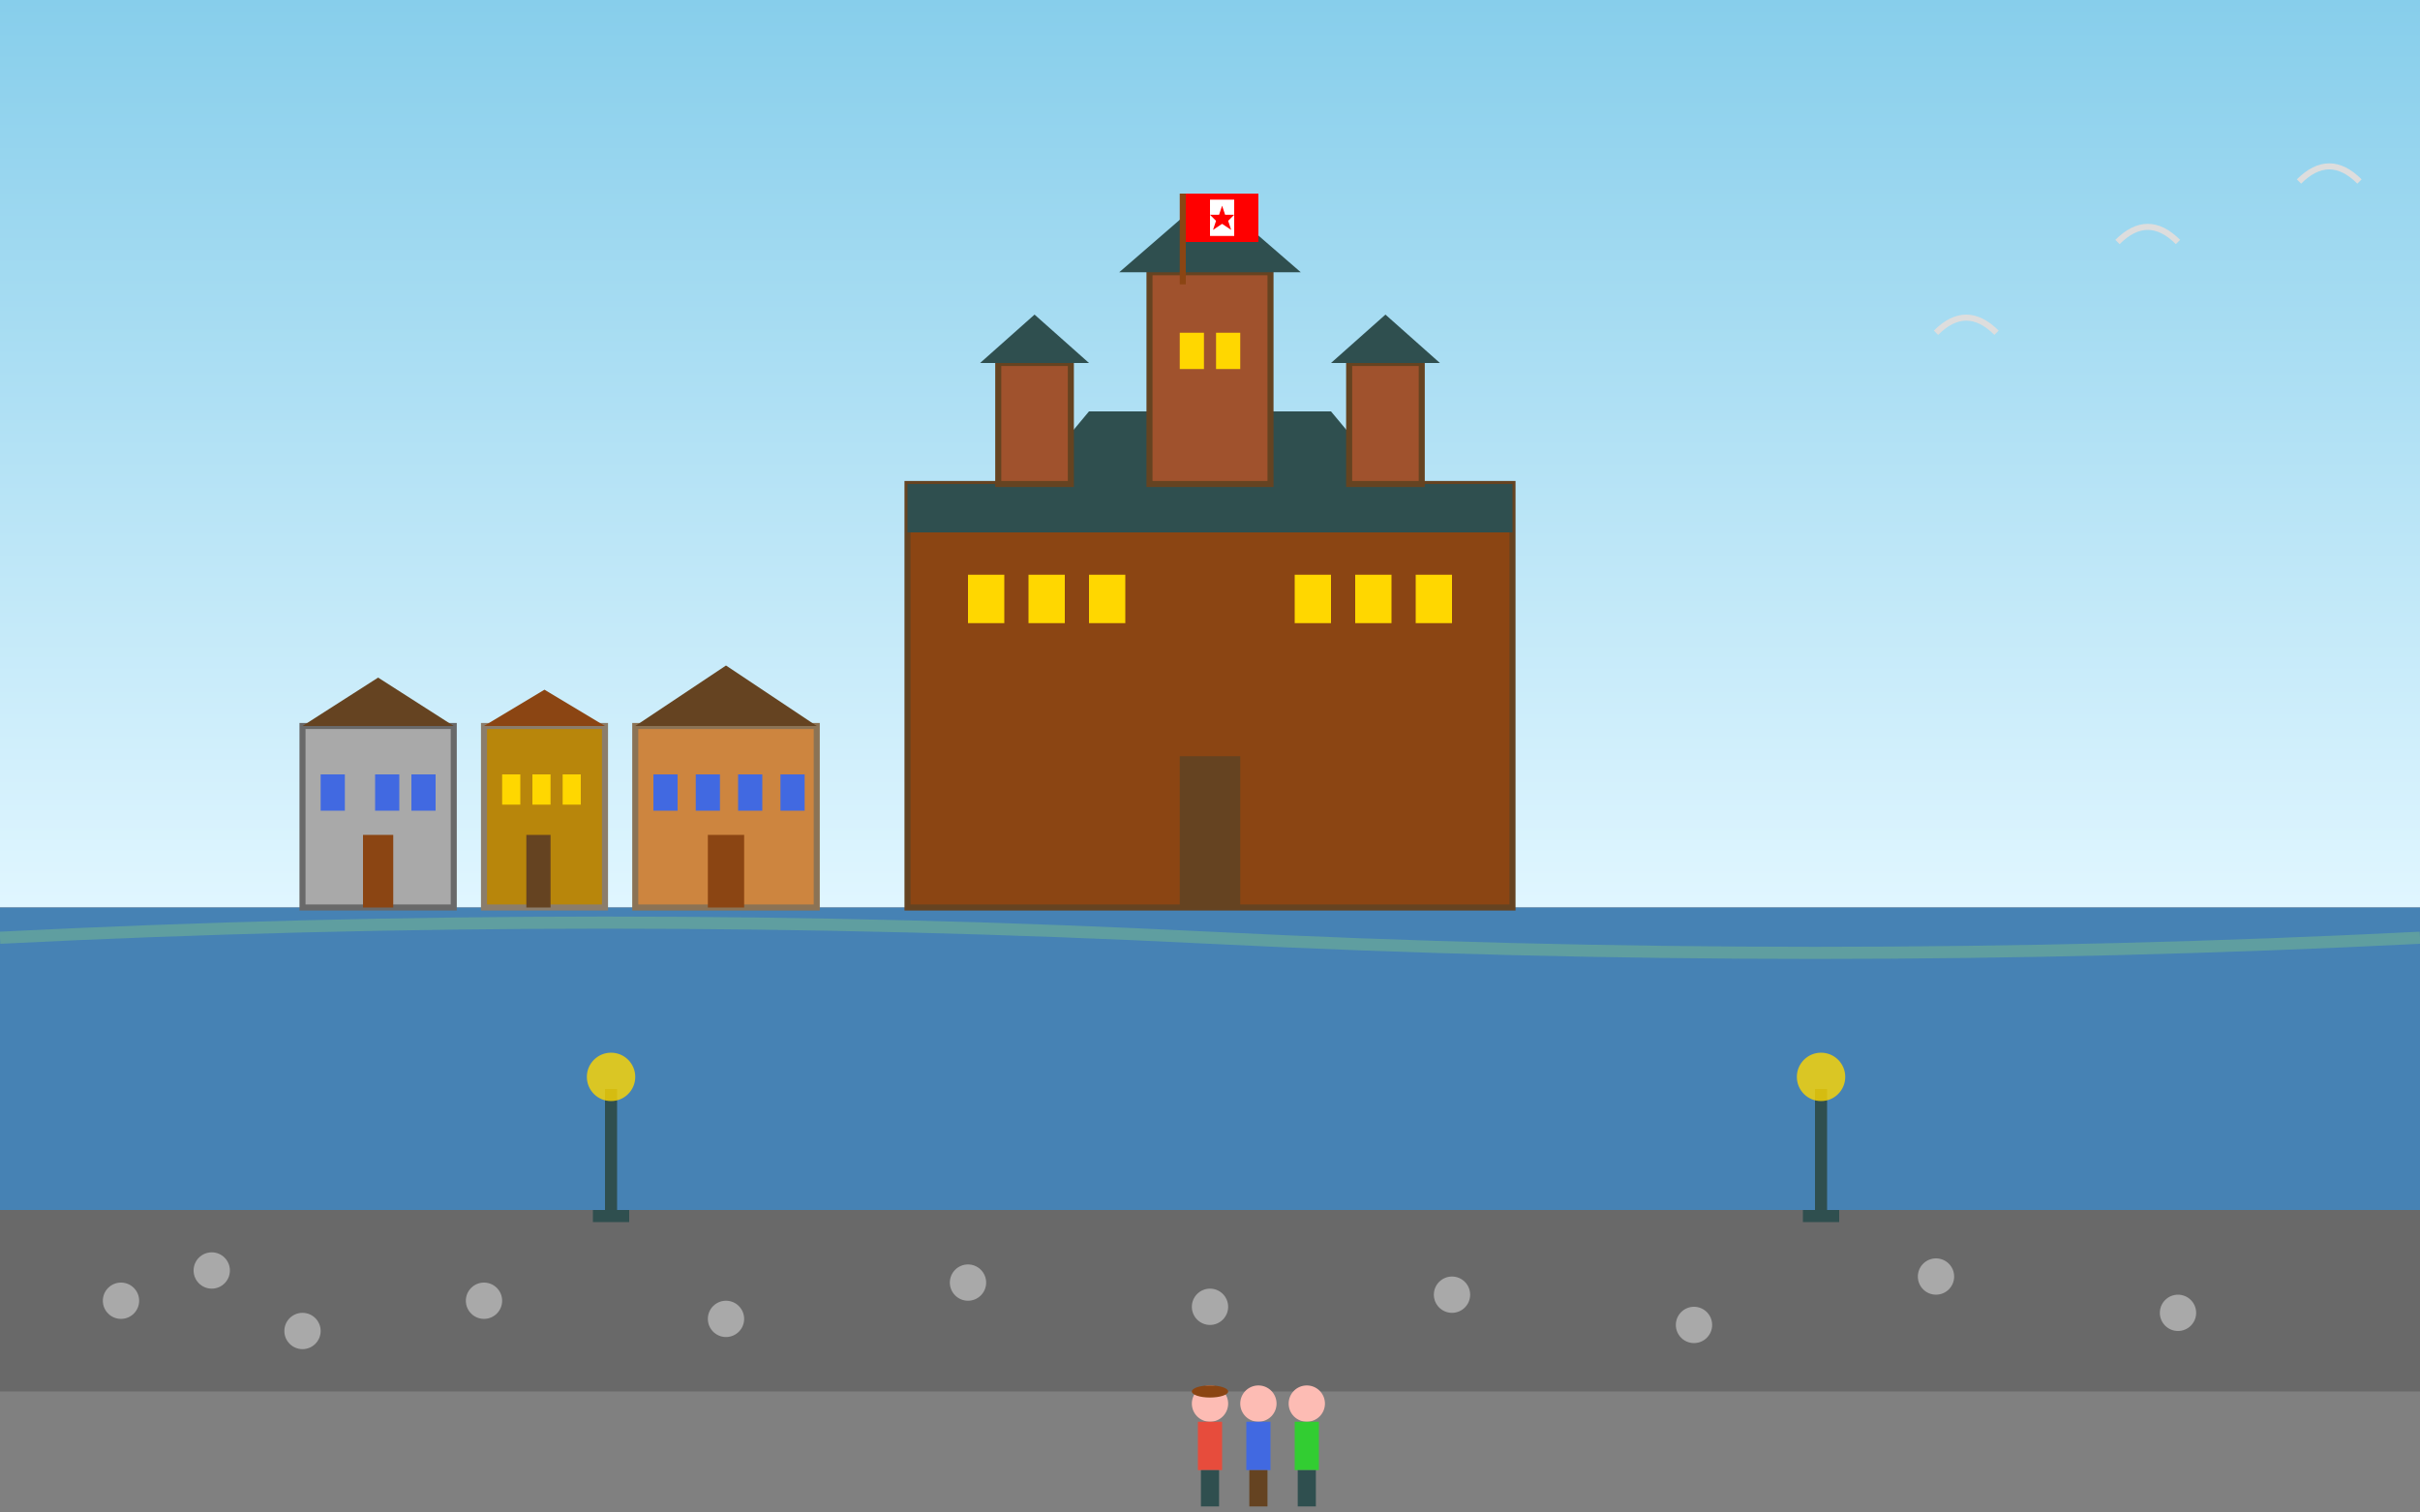 <svg width="400" height="250" viewBox="0 0 400 250" xmlns="http://www.w3.org/2000/svg">
  <rect x="0" y="0" width="400" height="250" fill="#808080" stroke="none"/>
  <defs>
    <linearGradient id="quebecSky" x1="0%" y1="0%" x2="0%" y2="100%">
      <stop offset="0%" style="stop-color:#87CEEB;stop-opacity:1" />
      <stop offset="100%" style="stop-color:#E0F6FF;stop-opacity:1" />
    </linearGradient>
  </defs>
  
  <!-- Sky -->
  <rect width="400" height="150" fill="url(#quebecSky)"/>
  
  <!-- St. Lawrence River -->
  <rect y="150" width="400" height="50" fill="#4682B4"/>
  <path d="M0,155 Q100,150 200,155 Q300,160 400,155" 
        fill="none" stroke="#5F9EA0" stroke-width="2"/>
  
  <!-- Old Quebec cityscape -->
  <!-- Château Frontenac -->
  <g transform="translate(150,80)">
    <!-- Main building -->
    <rect x="0" y="0" width="100" height="70" fill="#8B4513" stroke="#654321" stroke-width="1"/>
    
    <!-- Copper roof -->
    <polygon points="0,0 20,0 30,-12 70,-12 80,0 100,0 100,8 0,8" fill="#2F4F4F"/>
    
    <!-- Central tower -->
    <rect x="40" y="-35" width="20" height="35" fill="#A0522D" stroke="#654321" stroke-width="1"/>
    <polygon points="35,-35 65,-35 50,-48" fill="#2F4F4F"/>
    <rect x="48" y="-48" width="4" height="8" fill="#8B4513"/>
    
    <!-- Side towers -->
    <rect x="15" y="-20" width="12" height="20" fill="#A0522D" stroke="#654321" stroke-width="1"/>
    <polygon points="12,-20 30,-20 21,-28" fill="#2F4F4F"/>
    
    <rect x="73" y="-20" width="12" height="20" fill="#A0522D" stroke="#654321" stroke-width="1"/>
    <polygon points="70,-20 88,-20 79,-28" fill="#2F4F4F"/>
    
    <!-- Windows -->
    <rect x="10" y="15" width="6" height="8" fill="#FFD700"/>
    <rect x="20" y="15" width="6" height="8" fill="#FFD700"/>
    <rect x="30" y="15" width="6" height="8" fill="#FFD700"/>
    <rect x="64" y="15" width="6" height="8" fill="#FFD700"/>
    <rect x="74" y="15" width="6" height="8" fill="#FFD700"/>
    <rect x="84" y="15" width="6" height="8" fill="#FFD700"/>
    
    <!-- Tower windows -->
    <rect x="45" y="-25" width="4" height="6" fill="#FFD700"/>
    <rect x="51" y="-25" width="4" height="6" fill="#FFD700"/>
    
    <!-- Main entrance -->
    <rect x="45" y="45" width="10" height="25" fill="#654321"/>
    <path d="M45,70 Q50,65 55,70" fill="#654321"/>
  </g>
  
  <!-- Lower Town buildings -->
  <g transform="translate(50,120)">
    <!-- Stone building 1 -->
    <rect x="0" y="0" width="25" height="30" fill="#A9A9A9" stroke="#696969" stroke-width="1"/>
    <polygon points="0,0 12.5,-8 25,0" fill="#654321"/>
    <rect x="3" y="8" width="4" height="6" fill="#4169E1"/>
    <rect x="12" y="8" width="4" height="6" fill="#4169E1"/>
    <rect x="18" y="8" width="4" height="6" fill="#4169E1"/>
    <rect x="10" y="18" width="5" height="12" fill="#8B4513"/>
    
    <!-- Stone building 2 -->
    <rect x="30" y="0" width="20" height="30" fill="#B8860B" stroke="#8B7D6B" stroke-width="1"/>
    <polygon points="30,0 40,-6 50,0" fill="#8B4513"/>
    <rect x="33" y="8" width="3" height="5" fill="#FFD700"/>
    <rect x="38" y="8" width="3" height="5" fill="#FFD700"/>
    <rect x="43" y="8" width="3" height="5" fill="#FFD700"/>
    <rect x="37" y="18" width="4" height="12" fill="#654321"/>
    
    <!-- Stone building 3 -->
    <rect x="55" y="0" width="30" height="30" fill="#CD853F" stroke="#8B7355" stroke-width="1"/>
    <polygon points="55,0 70,-10 85,0" fill="#654321"/>
    <rect x="58" y="8" width="4" height="6" fill="#4169E1"/>
    <rect x="65" y="8" width="4" height="6" fill="#4169E1"/>
    <rect x="72" y="8" width="4" height="6" fill="#4169E1"/>
    <rect x="79" y="8" width="4" height="6" fill="#4169E1"/>
    <rect x="67" y="18" width="6" height="12" fill="#8B4513"/>
  </g>
  
  <!-- Cobblestone street -->
  <g transform="translate(0,200)">
    <rect width="400" height="30" fill="#696969"/>
    <!-- Cobblestones -->
    <circle cx="20" cy="15" r="3" fill="#A9A9A9"/>
    <circle cx="35" cy="10" r="3" fill="#A9A9A9"/>
    <circle cx="50" cy="20" r="3" fill="#A9A9A9"/>
    <circle cx="80" cy="15" r="3" fill="#A9A9A9"/>
    <circle cx="120" cy="18" r="3" fill="#A9A9A9"/>
    <circle cx="160" cy="12" r="3" fill="#A9A9A9"/>
    <circle cx="200" cy="16" r="3" fill="#A9A9A9"/>
    <circle cx="240" cy="14" r="3" fill="#A9A9A9"/>
    <circle cx="280" cy="19" r="3" fill="#A9A9A9"/>
    <circle cx="320" cy="11" r="3" fill="#A9A9A9"/>
    <circle cx="360" cy="17" r="3" fill="#A9A9A9"/>
  </g>
  
  <!-- Street lamps -->
  <g transform="translate(100,180)">
    <rect x="0" y="0" width="2" height="20" fill="#2F4F4F"/>
    <circle cx="1" cy="-2" r="4" fill="#FFD700" opacity="0.8"/>
    <rect x="-2" y="20" width="6" height="2" fill="#2F4F4F"/>
  </g>
  
  <g transform="translate(300,180)">
    <rect x="0" y="0" width="2" height="20" fill="#2F4F4F"/>
    <circle cx="1" cy="-2" r="4" fill="#FFD700" opacity="0.8"/>
    <rect x="-2" y="20" width="6" height="2" fill="#2F4F4F"/>
  </g>
  
  <!-- Tour group -->
  <g transform="translate(200,240)">
    <!-- Guide -->
    <circle cx="0" cy="-8" r="3" fill="#FDBCB4"/>
    <rect x="-2" y="-5" width="4" height="8" fill="#e74c3c"/>
    <rect x="-1.5" y="3" width="3" height="6" fill="#2F4F4F"/>
    <ellipse cx="0" cy="12" rx="4" ry="2" fill="#333" opacity="0.3"/>
    <!-- Hat -->
    <ellipse cx="0" cy="-10" rx="3" ry="1" fill="#8B4513"/>
    
    <!-- Tourists -->
    <circle cx="8" cy="-8" r="3" fill="#FDBCB4"/>
    <rect x="6" y="-5" width="4" height="8" fill="#4169E1"/>
    <rect x="6.5" y="3" width="3" height="6" fill="#654321"/>
    <ellipse cx="8" cy="12" rx="4" ry="2" fill="#333" opacity="0.3"/>
    
    <circle cx="16" cy="-8" r="3" fill="#FDBCB4"/>
    <rect x="14" y="-5" width="4" height="8" fill="#32CD32"/>
    <rect x="14.5" y="3" width="3" height="6" fill="#2F4F4F"/>
    <ellipse cx="16" cy="12" rx="4" ry="2" fill="#333" opacity="0.3"/>
  </g>
  
  <!-- Seagulls -->
  <g>
    <path d="M350,40 Q355,35 360,40 Q355,35 350,40" fill="white" stroke="#DDD"/>
    <path d="M320,55 Q325,50 330,55 Q325,50 320,55" fill="white" stroke="#DDD"/>
    <path d="M380,30 Q385,25 390,30 Q385,25 380,30" fill="white" stroke="#DDD"/>
  </g>
  
  <!-- Canadian flag on tower -->
  <g transform="translate(195,32)">
    <rect x="0" y="0" width="1" height="15" fill="#8B4513"/>
    <rect x="1" y="0" width="12" height="8" fill="#FF0000"/>
    <rect x="5" y="1" width="4" height="6" fill="white"/>
    <path d="M7,2 L7.5,3.5 L9,3.5 L8,4.5 L8.5,6 L7,5 L5.5,6 L6,4.5 L5,3.5 L6.5,3.5 Z" 
          fill="#FF0000"/>
  </g>
</svg>
